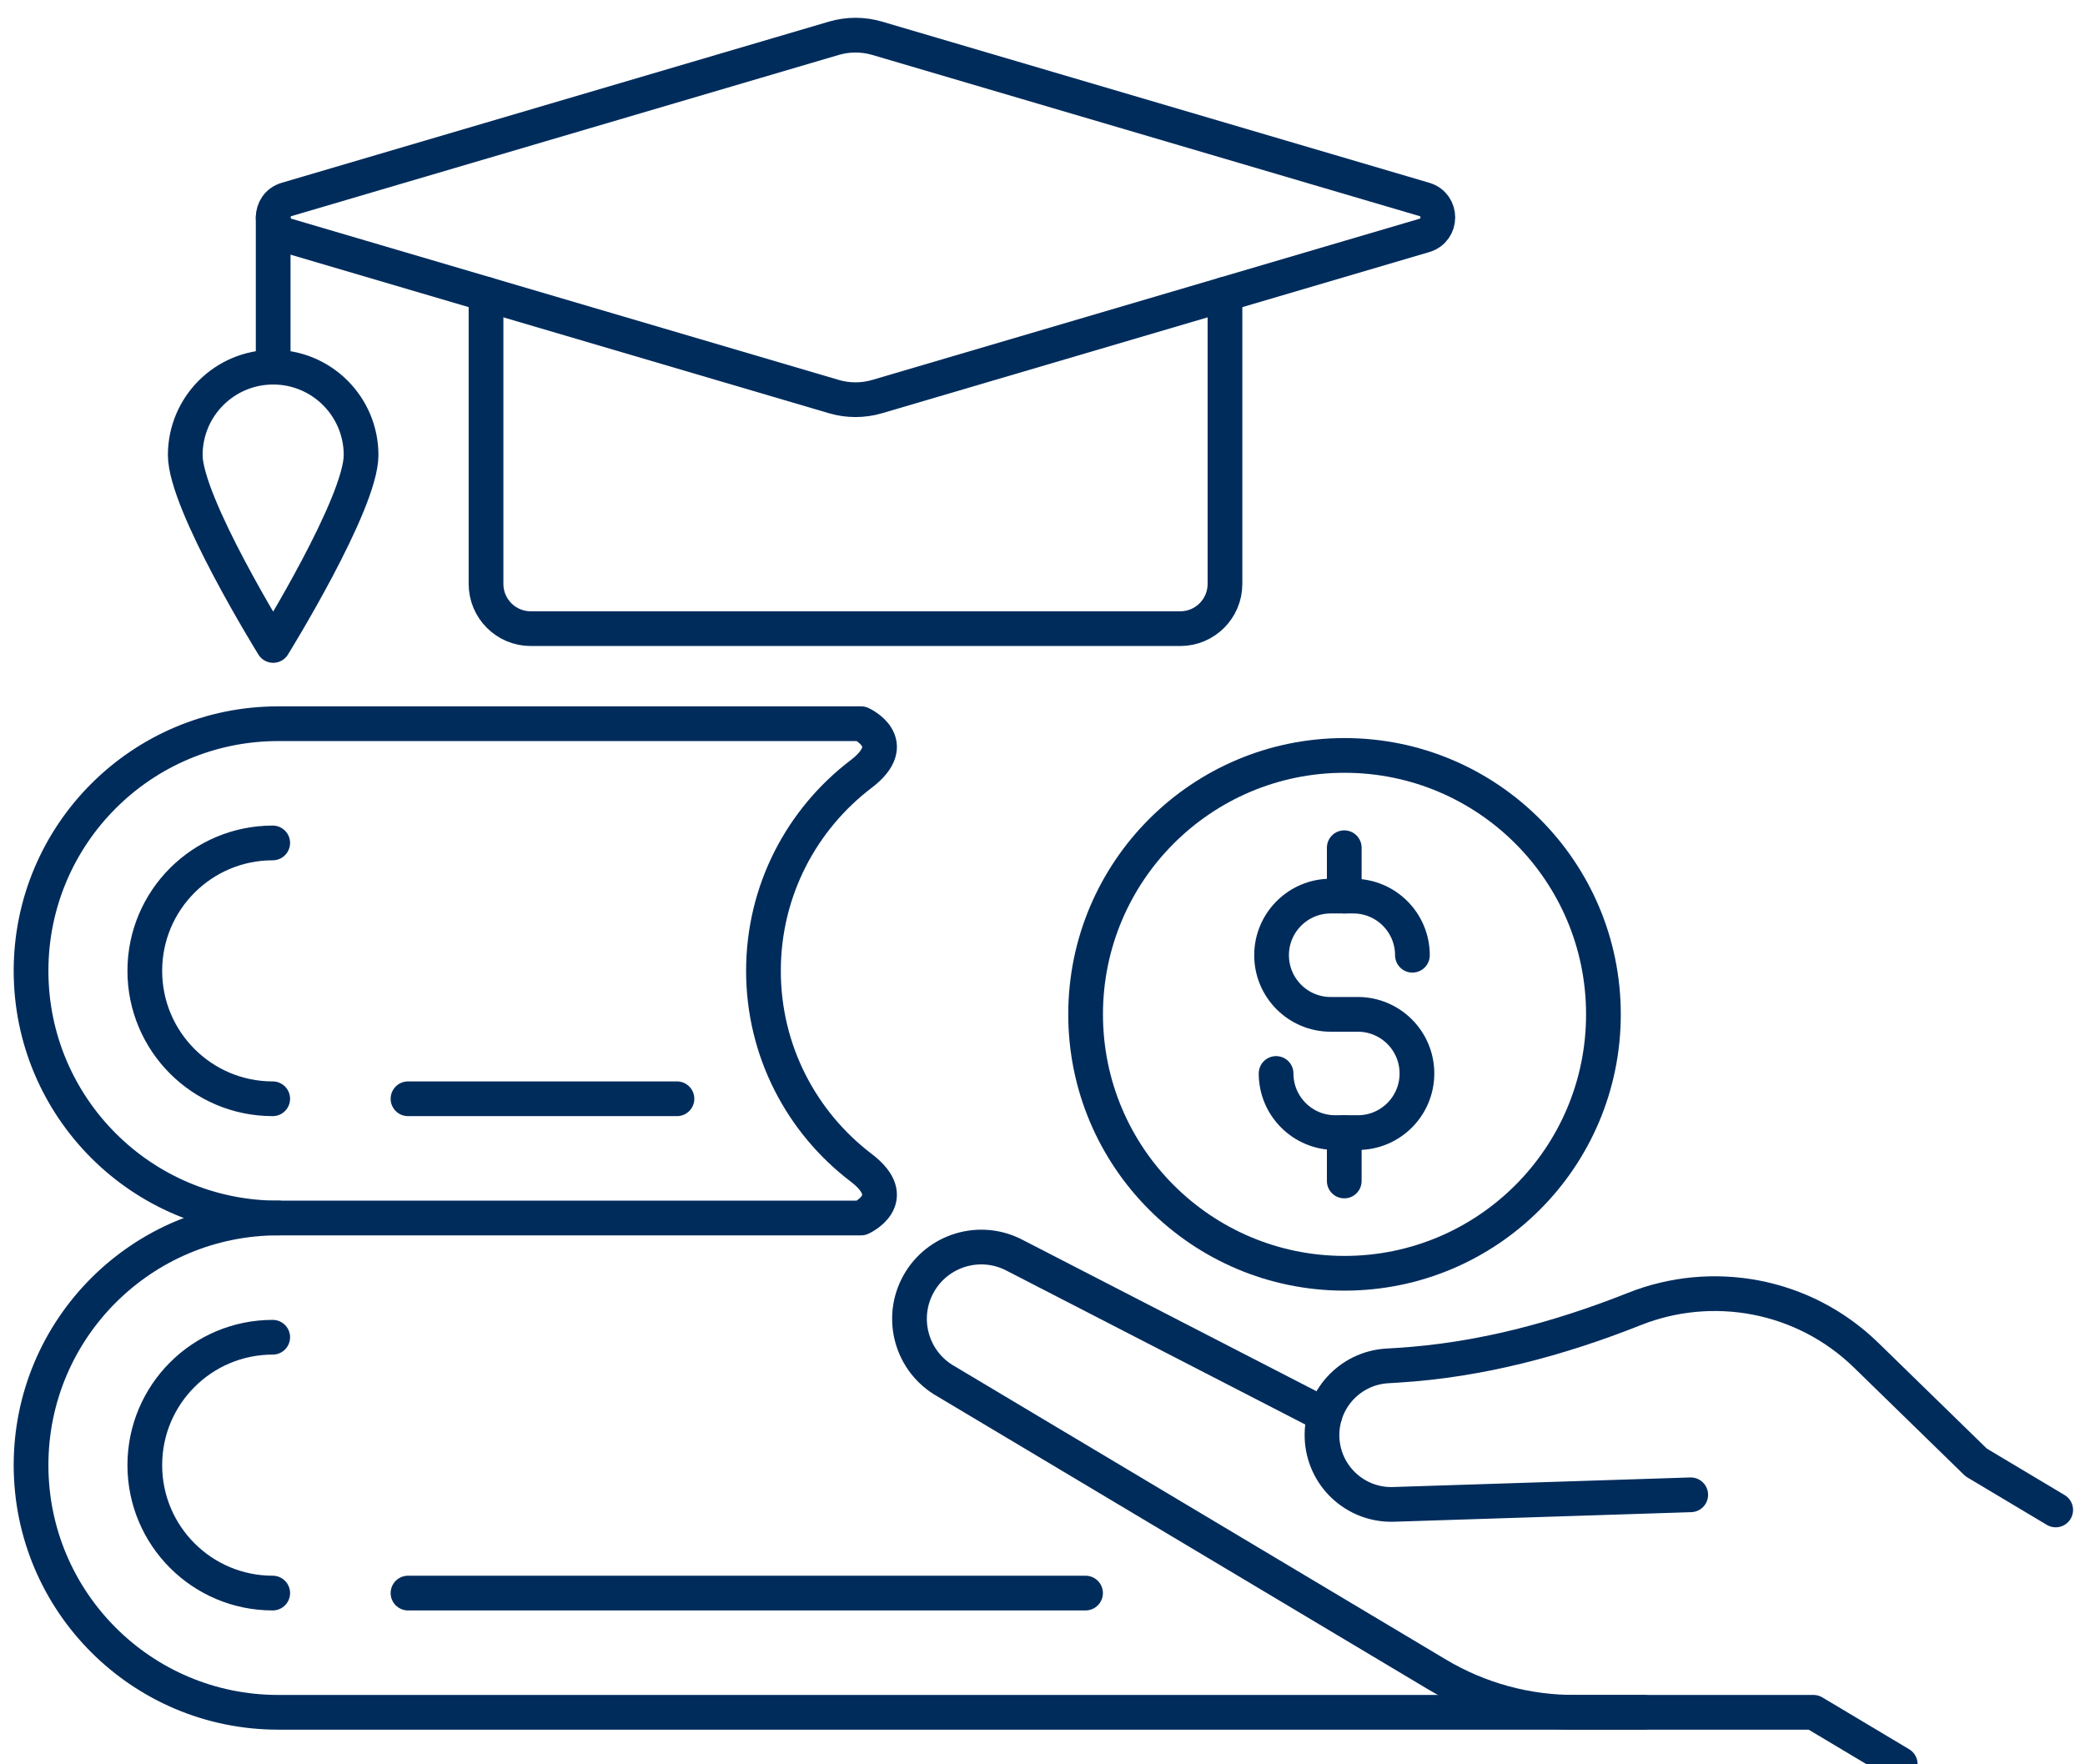 <?xml version="1.0" encoding="utf-8"?>
<!-- Generator: Adobe Illustrator 26.3.1, SVG Export Plug-In . SVG Version: 6.00 Build 0)  -->
<svg version="1.1" id="ò_x2021__xF8FF__x5F_1" xmlns="http://www.w3.org/2000/svg" xmlns:xlink="http://www.w3.org/1999/xlink"
	 x="0px" y="0px" viewBox="0 0 2944 2490.8" style="enable-background:new 0 0 2944 2490.8;" xml:space="preserve">
<style type="text/css">
	.st0{fill:none;stroke:#002C5C;stroke-width:49.023;stroke-linecap:round;stroke-linejoin:round;stroke-miterlimit:10;}
</style>
<g>
	<g>
		<path class="st0" d="M1729.65,415.31v409.17c0,34.87-28.27,63.13-63.13,63.13H749.4c-34.87,0-63.13-28.27-63.13-63.13V415.31"/>
		<line class="st0" x1="385.72" y1="518.4" x2="385.72" y2="306.99"/>
		<path class="st0" d="M261.58,642.53c0-68.56,55.58-124.13,124.13-124.13c68.56,0,124.13,55.58,124.13,124.13
			S385.72,911.3,385.72,911.3S261.58,711.09,261.58,642.53z"/>
		<path class="st0" d="M404.72,281.59l772.63-227.54c19.99-5.89,41.24-5.89,61.23,0l772.63,227.54c25.33,7.46,25.33,43.34,0,50.8
			l-772.63,227.54c-19.99,5.89-41.24,5.89-61.23,0L404.72,332.39C379.38,324.93,379.38,289.05,404.72,281.59z"/>
	</g>
	<g>
		<g>
			<line class="st0" x1="955.86" y1="1551.38" x2="576.09" y2="1551.38"/>
			<path class="st0" d="M385.07,1190.16c-99.75,0-180.61,80.86-180.61,180.61s80.86,180.61,180.61,180.61"/>
			<path class="st0" d="M392.8,1719.72h823.1c0,0,58.59-26.47-0.03-71.06c-83.78-63.74-137.87-164.5-137.87-277.89
				c0-113.39,54.09-214.16,137.87-277.89c58.61-44.59,0.03-71.06,0.03-71.06H392.8c-192.72,0-348.96,156.23-348.96,348.96
				S200.08,1719.72,392.8,1719.72z"/>
		</g>
		<g>
			<line class="st0" x1="1532.77" y1="2249.29" x2="576.09" y2="2249.29"/>
			<path class="st0" d="M385.07,1888.07c-99.75,0-180.61,80.86-180.61,180.61c0,99.75,80.86,180.61,180.61,180.61"/>
			<path class="st0" d="M392.8,1719.72c-192.72,0-348.96,156.23-348.96,348.96s156.23,348.96,348.96,348.96h1927.85"/>
		</g>
	</g>
	<g>
		<g id="money_10_">
			<circle class="st0" cx="1898.45" cy="1432.18" r="365.58"/>
			<g id="dollar_12_">
				<g>
					<path class="st0" d="M1994.32,1348.7c0-46.1-37.38-83.48-83.48-83.48h-31.91c-46.1,0-83.48,37.38-83.48,83.48
						s37.38,83.48,83.48,83.48h38.29c46.1,0,83.48,37.38,83.48,83.48c0,46.1-37.38,83.48-83.48,83.48h-31.91
						c-46.1,0-83.48-37.38-83.48-83.48"/>
				</g>
				<line class="st0" x1="1898.08" y1="1196.9" x2="1898.08" y2="1265.22"/>
				<line class="st0" x1="1898.08" y1="1599.13" x2="1898.08" y2="1667.45"/>
			</g>
		</g>
		<g>
			<path class="st0" d="M2387.29,2110.55l-419.64,13.51c-53.94,1.74-99.11-40.52-100.96-94.46v0
				c-1.82-52.99,38.89-97.79,91.81-101.04l15.25-0.94c115.09-7.07,226.87-36.9,334.03-79.46c109.18-43.36,238.17-21.54,327.38,65.43
				l155.17,151.26l112.3,67.07"/>
			<path class="st0" d="M1870.78,1998.01l-438.42-225.79c-48.67-25.37-108.7-7.37-135.38,40.6
				c-27.16,48.83-9.66,110.42,39.11,137.69l693.12,413.76c59.19,35.35,126.94,53.81,195.88,53.37h335.51l122.51,73.17"/>
		</g>
	</g>
</g>
</svg>
